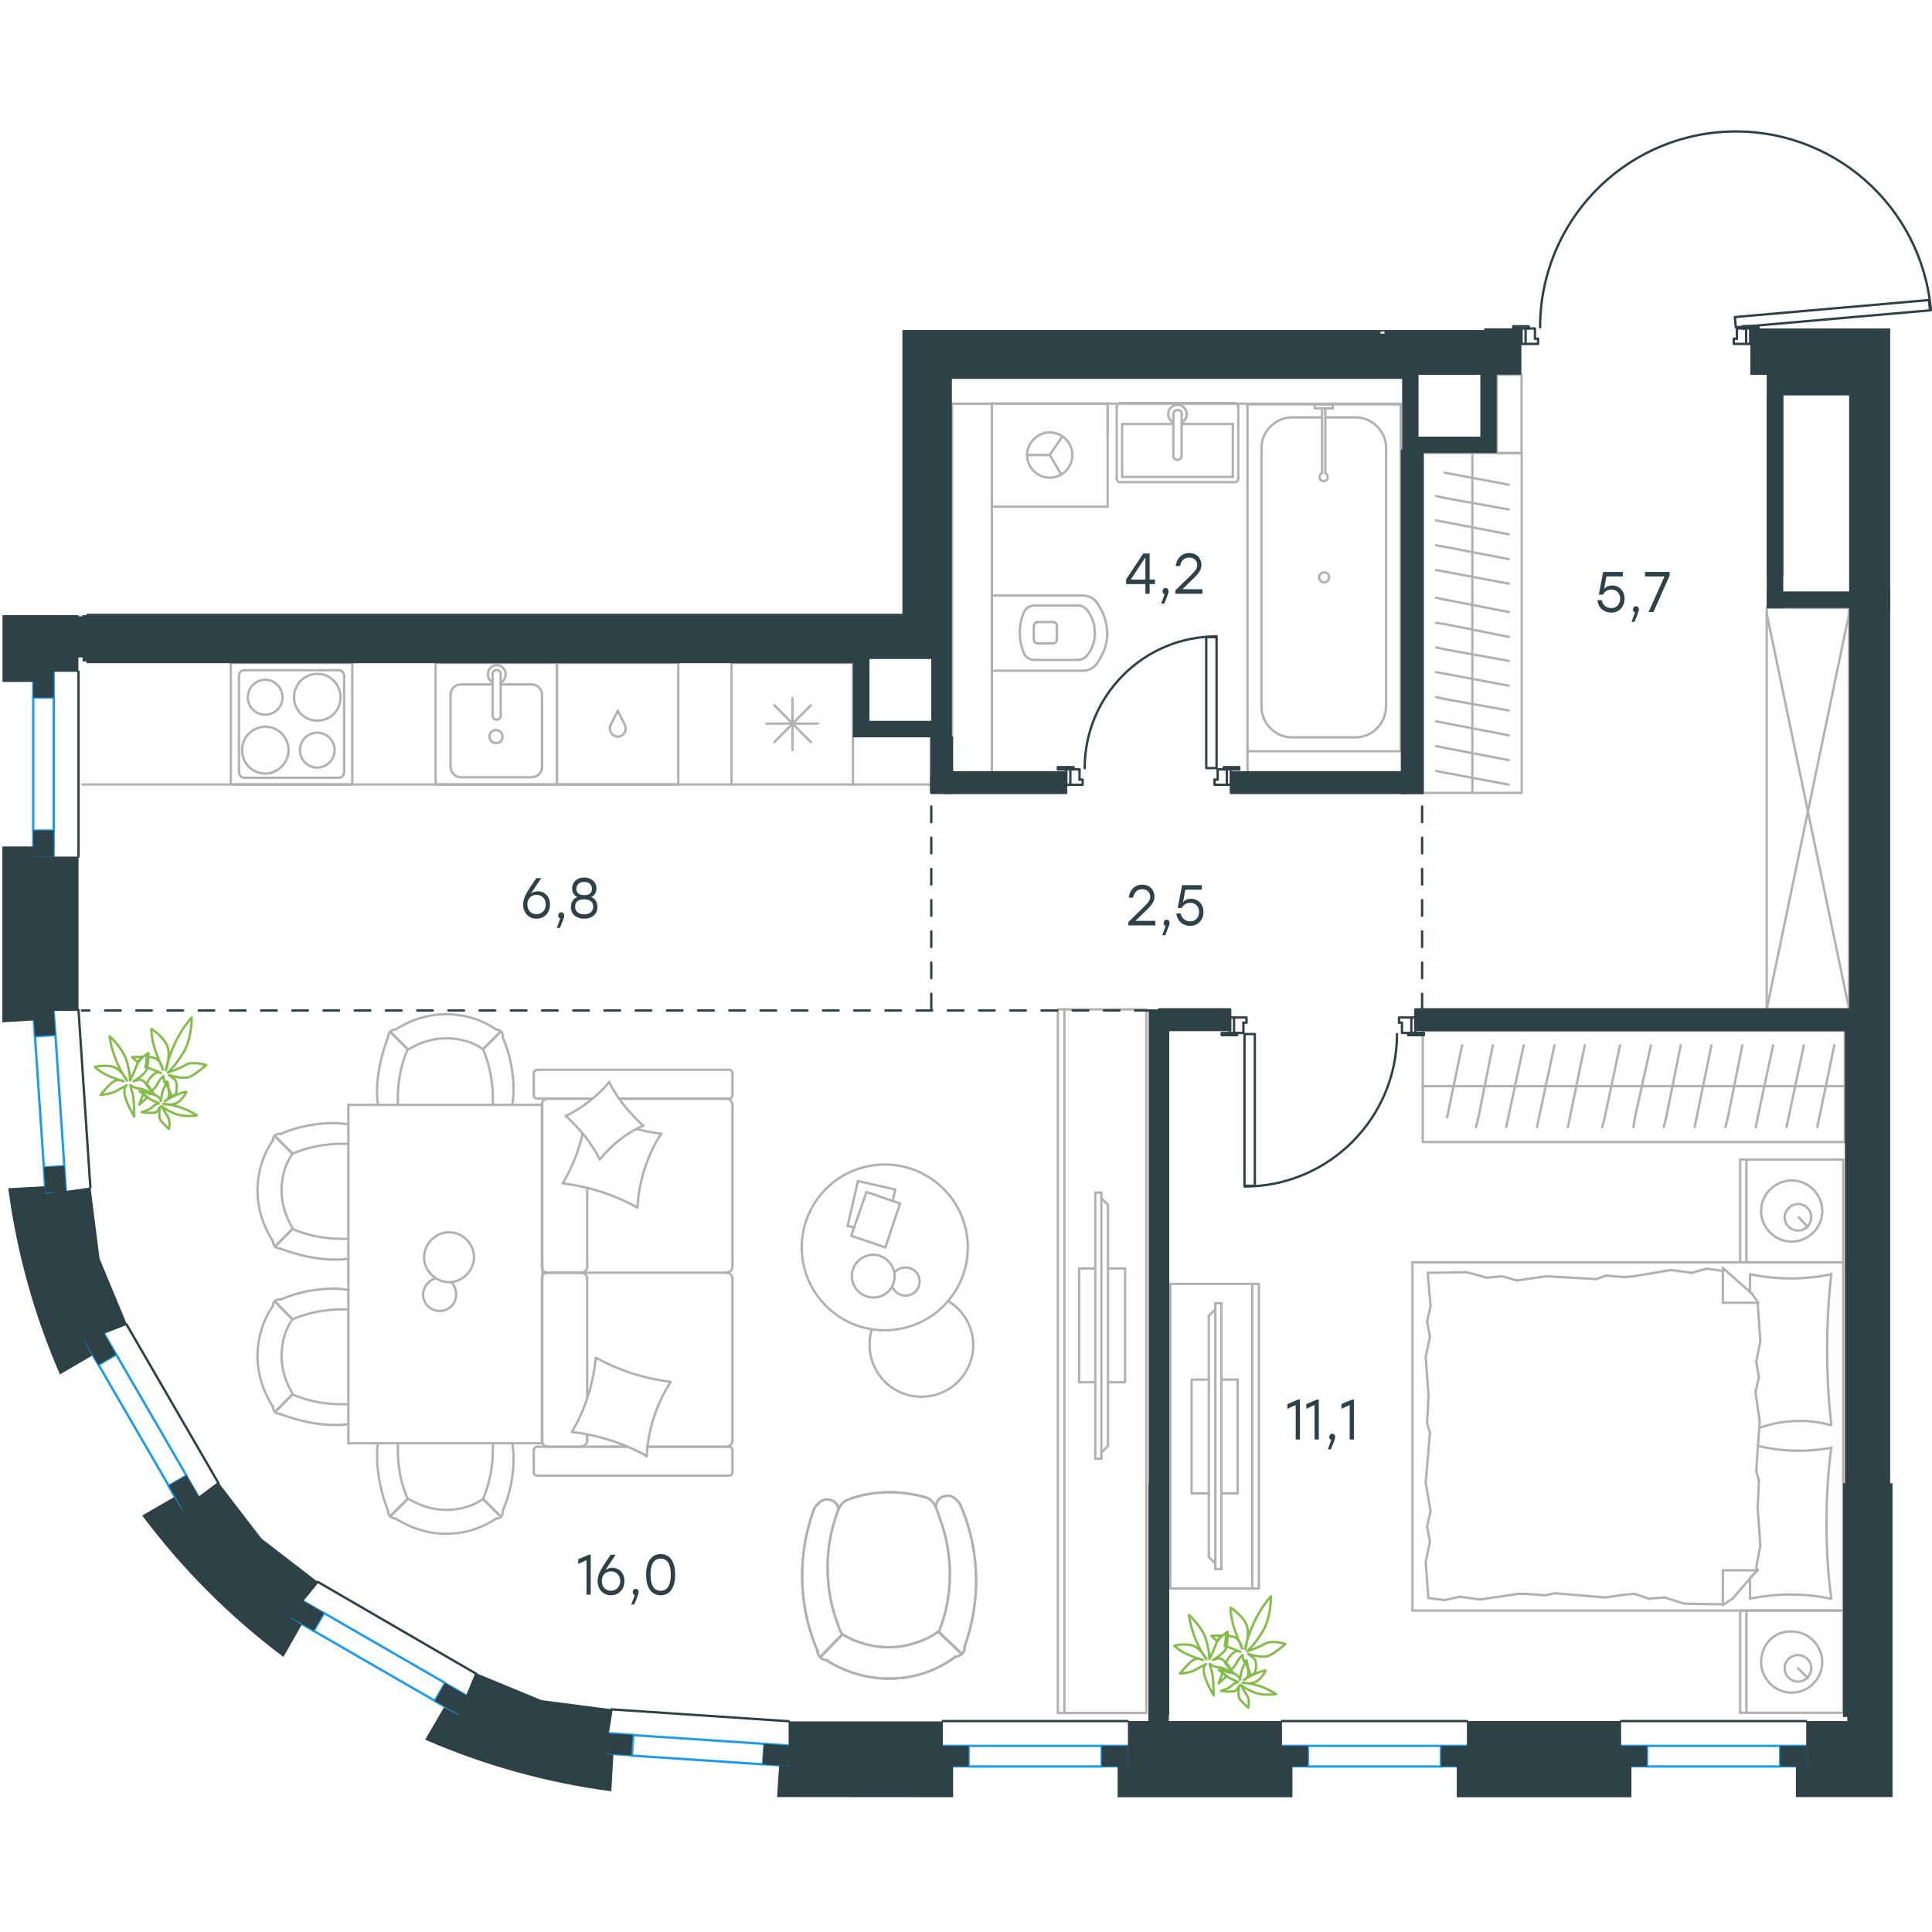 <?xml version="1.0" encoding="utf-8"?>
<!-- Generator: Adobe Illustrator 26.5.0, SVG Export Plug-In . SVG Version: 6.00 Build 0)  -->
<svg version="1.1" id="Слой_1" xmlns="http://www.w3.org/2000/svg" xmlns:xlink="http://www.w3.org/1999/xlink" x="0px" y="0px"
	 viewBox="0 0 1237.9 1070.8" style="enable-background:new 0 0 1237.9 1070.8;" xml:space="preserve" width="200" height="200">
<style type="text/css">
	.st0{fill:none;stroke:#B2B1B0;stroke-width:1.5;stroke-linecap:round;stroke-linejoin:round;stroke-miterlimit:22.926;}
	.st1{fill:none;stroke:#2D4146;stroke-width:1.5;stroke-linecap:round;stroke-linejoin:round;stroke-miterlimit:10;}
	.st2{fill:none;stroke:#2D4146;stroke-width:1.5;stroke-linecap:round;stroke-linejoin:round;stroke-miterlimit:22.926;}
	.st3{fill:#2D4146;}
	
		.st4{fill:none;stroke:#2D4146;stroke-width:1.5;stroke-linecap:round;stroke-linejoin:round;stroke-miterlimit:22.926;stroke-dasharray:10;}
	.st5{fill:none;stroke:#84BC4A;stroke-width:1.5;stroke-linecap:round;stroke-linejoin:round;stroke-miterlimit:22.926;}
	.st6{fill:none;stroke:#1D9CEB;stroke-width:1.5;stroke-linecap:round;stroke-linejoin:round;stroke-miterlimit:22.926;}
</style>
<g>
	<line class="st0" x1="635.5" y1="297.5" x2="635.5" y2="346.2"/>
	<g>
		<line class="st0" x1="693.6" y1="298" x2="635.5" y2="298"/>
		<line class="st0" x1="663" y1="339.3" x2="690.4" y2="339.3"/>
		<line class="st0" x1="690.4" y1="304.4" x2="663" y2="304.4"/>
		<line class="st0" x1="664.6" y1="328.7" x2="674.6" y2="328.7"/>
		<line class="st0" x1="674.6" y1="315" x2="664.6" y2="315"/>
		<line class="st0" x1="662.4" y1="317.6" x2="662.4" y2="326.1"/>
		<line class="st0" x1="635.5" y1="346.2" x2="693.6" y2="346.2"/>
		<line class="st0" x1="677.2" y1="326.1" x2="677.2" y2="317.6"/>
		<path class="st0" d="M702.6,341.9c4.2-5.8,6.9-12.7,6.9-19.6c0,0,0,0,0-0.5"/>
		<path class="st0" d="M662.4,326.1c0,1.6,1.1,2.6,2.6,2.6"/>
		<path class="st0" d="M656.6,336.1c1.6,2.1,3.7,3.2,6.3,3.2"/>
		<path class="st0" d="M674.6,328.7c1.6,0,2.6-1.1,2.6-2.6"/>
		<path class="st0" d="M696.8,336.1c3.2-4.2,4.8-9,4.8-14.3"/>
		<path class="st0" d="M677.2,317.6c0-1.6-1.1-2.6-2.6-2.6"/>
		<path class="st0" d="M665.1,315c-1.6,0-2.6,1.1-2.6,2.6"/>
		<path class="st0" d="M663,304.4c-2.6,0-4.8,1.1-6.3,3.2"/>
		<path class="st0" d="M656.6,307.6c-2.1,4.2-3.2,9.5-3.2,14.3s1.1,9.5,3.2,14.3"/>
		<path class="st0" d="M696.8,307.6c-1.6-2.1-3.7-3.2-6.3-3.2"/>
		<path class="st0" d="M709.4,322.3L709.4,322.3c0-7.4-2.6-14.3-6.9-20.1"/>
		<path class="st0" d="M693.6,346.2c3.7,0,6.9-1.6,9-4.2"/>
		<path class="st0" d="M702.6,302.2c-2.1-2.6-5.3-4.2-9-4.2"/>
		<path class="st0" d="M701.5,321.9L701.5,321.9c0-5.3-1.6-10-4.8-14.3"/>
		<path class="st0" d="M690.4,339.3c2.6,0,4.8-1.1,6.3-3.2"/>
	</g>
	<rect x="610" y="175.1" class="st0" width="25.5" height="236.3"/>
</g>
<g>
	<line class="st0" x1="719" y1="222" x2="719" y2="188.1"/>
	<line class="st0" x1="719" y1="188.1" x2="751.8" y2="188.1"/>
	<line class="st0" x1="757.1" y1="188.1" x2="789.9" y2="188.1"/>
	<line class="st0" x1="789.9" y1="222" x2="719" y2="222"/>
	<line class="st0" x1="789.9" y1="188.1" x2="789.9" y2="222"/>
	<line class="st0" x1="791.1" y1="174.7" x2="717.8" y2="174.7"/>
	<line class="st0" x1="793.4" y1="222.8" x2="793.4" y2="177.3"/>
	<line class="st0" x1="717.8" y1="225.4" x2="791.1" y2="225.4"/>
	<line class="st0" x1="715.5" y1="177.3" x2="715.5" y2="222.8"/>
	<path class="st0" d="M715.5,222.8c0,1.6,0.9,2.6,2.3,2.6"/>
	<path class="st0" d="M791.1,225.4c1.4,0,2.3-1.1,2.3-2.6"/>
	<path class="st0" d="M793.4,177.3c0-1.6-0.9-2.6-2.3-2.6"/>
	<path class="st0" d="M717.8,174.7c-0.9,0-2.3,1.1-2.3,2.6"/>
	<line class="st0" x1="757.1" y1="208.4" x2="757.1" y2="182.2"/>
	<line class="st0" x1="751.8" y1="182.2" x2="751.8" y2="208.4"/>
	<path class="st0" d="M757.1,208.4L757.1,208.4c0,1.5-1.2,2.7-2.7,2.7s-2.7-1.2-2.7-2.7l0,0"/>
	<path class="st0" d="M751.8,187.1c-2-1-3.3-3.1-3.3-5.3c0-3.3,2.7-6,5.9-6c3.3,0,6,2.7,6,6c0,2.2-1.3,4.3-3.3,5.3"/>
	<path class="st0" d="M751.8,182.2c0-0.1,0-0.3,0-0.4c0-1.5,1.2-2.7,2.7-2.7s2.7,1.2,2.7,2.7c0,0.1,0,0.3,0,0.4"/>
</g>
<g>
	<line class="st0" x1="850" y1="183.9" x2="868.6" y2="183.9"/>
	<line class="st0" x1="827.7" y1="183.9" x2="847.1" y2="183.9"/>
	<line class="st0" x1="888.1" y1="203.3" x2="888.1" y2="369.5"/>
	<line class="st0" x1="868.6" y1="388.9" x2="827.7" y2="388.9"/>
	<line class="st0" x1="799.3" y1="397.8" x2="799.3" y2="175.5"/>
	<line class="st0" x1="897.5" y1="397.8" x2="799.3" y2="397.8"/>
	<line class="st0" x1="808.3" y1="369.5" x2="808.3" y2="203.3"/>
	<line class="st0" x1="897.5" y1="175.5" x2="897.5" y2="397.8"/>
	<line class="st0" x1="799.3" y1="175.5" x2="897.5" y2="175.5"/>
	<path class="st0" d="M868.6,388.9c10.5,0,19.4-8.9,19.4-19.4"/>
	<path class="st0" d="M827.7,183.9c-10.5,0-19.4,8.9-19.4,19.4"/>
	<path class="st0" d="M808.3,369.5c0,10.5,8.9,19.4,19.4,19.4"/>
	<path class="st0" d="M888.1,203.3c0-10.5-8.9-19.4-19.4-19.4"/>
	<line class="st0" x1="891.8" y1="175.5" x2="894.4" y2="175.5"/>
	<line class="st0" x1="849.2" y1="178.1" x2="849.2" y2="219.5"/>
	<line class="st0" x1="847.1" y1="219.5" x2="847.1" y2="178.1"/>
	<line class="st0" x1="842.4" y1="175.5" x2="853.9" y2="175.5"/>
	<line class="st0" x1="853.9" y1="175.5" x2="853.9" y2="178.1"/>
	<line class="st0" x1="853.9" y1="178.1" x2="842.4" y2="178.1"/>
	<line class="st0" x1="842.4" y1="178.1" x2="842.4" y2="175.5"/>
	<path class="st0" d="M847.1,219.5c-1,0.5-1.6,1.6-1.6,2.6c0,1.6,1,2.6,2.6,2.6s2.6-1,2.6-2.6c0-1-0.5-2.1-1.6-2.6"/>
	<path class="st0" d="M848.4,283.2c-1.7,0-3.2,1.4-3.2,3.2c0,1.7,1.4,3.2,3.2,3.2c1.7,0,3.2-1.4,3.2-3.2
		C851.6,284.4,850.2,283.2,848.4,283.2z"/>
</g>
<g>
	<line class="st0" x1="635.6" y1="174.9" x2="635.6" y2="241.1"/>
	<g>
		<line class="st0" x1="709.7" y1="241.1" x2="635.6" y2="241.1"/>
		<line class="st0" x1="709.7" y1="194.8" x2="709.7" y2="174.9"/>
		<line class="st0" x1="709.7" y1="241.1" x2="709.7" y2="174.9"/>
		<line class="st0" x1="672.6" y1="208" x2="680.6" y2="196.2"/>
		<line class="st0" x1="672.6" y1="208" x2="658.1" y2="208"/>
		<line class="st0" x1="672.6" y1="208" x2="680" y2="220.5"/>
		<path class="st0" d="M658.1,208c0,8,6.5,14.5,14.5,14.5s14.5-6.5,14.5-14.5s-6.5-14.5-14.5-14.5C664.9,193.5,658.1,200,658.1,208z
			"/>
		<line class="st0" x1="709.7" y1="175" x2="635.5" y2="175"/>
	</g>
</g>
<line class="st0" x1="609.9" y1="175.1" x2="898.3" y2="175.1"/>
<line class="st0" x1="799.3" y1="396.8" x2="799.3" y2="411.3"/>
<g>
	<line class="st0" x1="546.5" y1="341.2" x2="546.5" y2="419.1"/>
	<line class="st0" x1="507.8" y1="363.7" x2="507.8" y2="396.9"/>
	<line class="st0" x1="496.1" y1="392" x2="519.6" y2="368.3"/>
	<line class="st0" x1="496.1" y1="368.3" x2="519.6" y2="392"/>
	<line class="st0" x1="491.1" y1="380.1" x2="524.1" y2="380.1"/>
	<line class="st0" x1="546.5" y1="419.1" x2="468.7" y2="419.1"/>
	<line class="st0" x1="468.7" y1="341.2" x2="468.7" y2="419.1"/>
	<line class="st0" x1="546.5" y1="341.2" x2="468.7" y2="341.2"/>
</g>
<g>
	<rect x="279.1" y="341.2" class="st0" width="77.8" height="77.9"/>
	<line class="st0" x1="320.8" y1="374.9" x2="320.8" y2="348.8"/>
	<line class="st0" x1="315.6" y1="355" x2="295.2" y2="355"/>
	<line class="st0" x1="295.2" y1="414.5" x2="340.9" y2="414.5"/>
	<line class="st0" x1="340.9" y1="355" x2="320.8" y2="355"/>
	<line class="st0" x1="347.3" y1="407.9" x2="347.3" y2="361.5"/>
	<line class="st0" x1="315.6" y1="348.8" x2="315.6" y2="374.9"/>
	<line class="st0" x1="288.7" y1="361.5" x2="288.7" y2="407.9"/>
	<path class="st0" d="M320.8,374.9L320.8,374.9c0,1.5-1.1,2.7-2.6,2.7s-2.6-1.2-2.6-2.7"/>
	<path class="st0" d="M288.7,361.5c0-3.5,3-6.5,6.4-6.5"/>
	<path class="st0" d="M315.6,353.8c-1.9-1.2-3-3.1-3-5.4c0-3.1,2.6-5.8,5.7-5.8c3,0,5.7,2.7,5.7,5.8c0,2.3-1.1,4.2-3,5.4"/>
	<path class="st0" d="M347.3,407.9c0,3.5-3,6.5-6.4,6.5"/>
	<path class="st0" d="M340.9,355c3.4,0,6.4,3.1,6.4,6.5"/>
	<path class="st0" d="M295.2,414.5c-3.4,0-6.4-3.1-6.4-6.5"/>
	<path class="st0" d="M315.6,348.8v-0.4c0-1.5,1.1-2.7,2.6-2.7s2.6,1.2,2.6,2.7v0.4"/>
	<path class="st0" d="M322,388.4c0-2.3-1.9-4.2-4.2-4.2c-2.3,0-4.2,1.9-4.2,4.2c0,2.3,1.9,4.2,4.2,4.2
		C320.5,392.6,322,390.7,322,388.4z"/>
</g>
<g>
	<path class="st0" d="M181,363.2c0-6.2-5-11.2-11.1-11.2s-11.1,5-11.1,11.2s5,11.2,11.1,11.2C176.1,374.3,181,369.7,181,363.2z"/>
	<path class="st0" d="M184.9,397.1c0-8.1-6.5-15-14.9-15c-8,0-14.9,6.5-14.9,15c0,8.1,6.5,15,14.9,15
		C178,412.1,184.9,405.1,184.9,397.1z"/>
	<path class="st0" d="M214.4,397.1c0-6.2-5-11.2-11.1-11.2s-11.1,5-11.1,11.2s5,11.2,11.1,11.2C209.4,408.2,214.4,403.2,214.4,397.1
		z"/>
	<path class="st0" d="M218.2,363.2c0-8.1-6.5-15-14.9-15c-8,0-14.9,6.5-14.9,15c0,8.1,6.5,15,14.9,15S218.2,371.6,218.2,363.2z"/>
	<line class="st0" x1="153.1" y1="410.9" x2="153.1" y2="349.7"/>
	<line class="st0" x1="217.1" y1="414.8" x2="156.5" y2="414.8"/>
	<line class="st0" x1="220.5" y1="349.7" x2="220.5" y2="410.9"/>
	<line class="st0" x1="156.5" y1="345.9" x2="217.1" y2="345.9"/>
	<path class="st0" d="M220.5,410.9L220.5,410.9c0,2.3-1.5,3.9-3.4,3.9"/>
	<path class="st0" d="M153.1,349.7L153.1,349.7c0-2.3,1.5-3.9,3.4-3.9"/>
	<path class="st0" d="M156.5,414.8L156.5,414.8c-1.9,0-3.4-1.9-3.4-3.9"/>
	<path class="st0" d="M217.1,345.8L217.1,345.8c1.9,0,3.4,1.9,3.4,3.9"/>
	<rect x="147.9" y="341.2" class="st0" width="77.8" height="77.9"/>
</g>
<g>
	<rect x="356.8" y="341.2" class="st0" width="77.8" height="77.9"/>
	<line class="st0" x1="395.8" y1="371.9" x2="391.2" y2="381.1"/>
	<line class="st0" x1="400.5" y1="381.1" x2="395.8" y2="371.9"/>
	<path class="st0" d="M400.5,381.1c0.4,0.8,0.4,1.5,0.4,2.3c0,2.7-2.3,5-5,5"/>
	<path class="st0" d="M391.2,381.1c-0.4,0.8-0.4,1.5-0.4,2.3c0,2.7,2.3,5,5,5"/>
</g>
<line class="st0" x1="546.5" y1="419.1" x2="596.7" y2="419.1"/>
<line class="st0" x1="468.7" y1="419.1" x2="52.8" y2="419.1"/>
<g>
	<line class="st0" x1="376.2" y1="812" x2="376.2" y2="735.5"/>
	<line class="st0" x1="469.3" y1="604.1" x2="469.3" y2="618.1"/>
	<line class="st0" x1="469.3" y1="624.3" x2="469.3" y2="728.3"/>
	<line class="st0" x1="401.9" y1="843.4" x2="380.1" y2="843.4"/>
	<line class="st0" x1="465.4" y1="843.4" x2="414.6" y2="843.4"/>
	<line class="st0" x1="465.4" y1="620.4" x2="396.7" y2="620.4"/>
	<line class="st0" x1="372.6" y1="731.9" x2="350.8" y2="731.9"/>
	<line class="st0" x1="376.2" y1="728.3" x2="376.2" y2="677.7"/>
	<line class="st0" x1="342" y1="859.7" x2="342" y2="845.7"/>
	<line class="st0" x1="350.8" y1="731.9" x2="372.6" y2="731.9"/>
	<line class="st0" x1="347.2" y1="624.3" x2="347.2" y2="728.3"/>
	<line class="st0" x1="396.7" y1="620.4" x2="467" y2="620.4"/>
	<line class="st0" x1="469.3" y1="735.5" x2="469.3" y2="839.5"/>
	<line class="st0" x1="469.3" y1="845.7" x2="469.3" y2="859.7"/>
	<line class="st0" x1="376.2" y1="839.5" x2="376.2" y2="835.6"/>
	<line class="st0" x1="344.6" y1="843.4" x2="401.9" y2="843.4"/>
	<line class="st0" x1="376.2" y1="839.5" x2="376.2" y2="835.6"/>
	<line class="st0" x1="350.8" y1="843.4" x2="372.6" y2="843.4"/>
	<line class="st0" x1="350.8" y1="731.9" x2="372.6" y2="731.9"/>
	<line class="st0" x1="347.2" y1="735.5" x2="347.2" y2="839.5"/>
	<line class="st0" x1="414.6" y1="843.4" x2="467" y2="843.4"/>
	<line class="st0" x1="344.6" y1="601.9" x2="467" y2="601.9"/>
	<line class="st0" x1="342" y1="618.1" x2="342" y2="604.1"/>
	<line class="st0" x1="379.6" y1="620.4" x2="344.6" y2="620.4"/>
	<line class="st0" x1="372.6" y1="731.9" x2="465.4" y2="731.9"/>
	<line class="st0" x1="372.6" y1="620.4" x2="350.8" y2="620.4"/>
	<path class="st0" d="M344.6,843.4c-1.9,0-2.6,1.3-2.6,2.3"/>
	<path class="st0" d="M467,620.4c1.6,0,2.3-1.3,2.3-2.3"/>
	<path class="st0" d="M342,618.1c0,1.6,1.3,2.3,2.3,2.3"/>
	<path class="st0" d="M376.2,735.5c0-1.8-1.6-3.6-3.9-3.6"/>
	<path class="st0" d="M350.8,620.4c-1.8,0-3.6,1.6-3.6,3.9"/>
	<path class="st0" d="M347.2,839.5c0,2,1.6,3.9,3.9,3.9"/>
	<path class="st0" d="M469.3,735.5c0-1.8-1.6-3.6-3.9-3.6"/>
	<path class="st0" d="M351.1,731.9c-2,0-3.9,1.5-3.9,3.6"/>
	<path class="st0" d="M465.4,731.9c2,0,3.9-1.6,3.9-3.9"/>
	<path class="st0" d="M342,859.7c0,1.6,1.3,2.3,2.3,2.3H467c1.6,0,2.3-1.3,2.3-2.3"/>
	<path class="st0" d="M347.2,728.3c0,1.8,1.6,3.6,3.9,3.6"/>
	<path class="st0" d="M469.3,604.1c0-1.6-1.3-2.3-2.3-2.3"/>
	<path class="st0" d="M465.4,843.4c2,0,3.9-1.6,3.9-3.9"/>
	<path class="st0" d="M469.3,845.7c0-1.6-1.3-2.3-2.3-2.3"/>
	<path class="st0" d="M469.3,624.3c0-2-1.6-3.9-3.9-3.9"/>
	<path class="st0" d="M371.9,843.4c2.2,0,4.3-1.6,4.3-3.9"/>
	<path class="st0" d="M372.3,731.9c2,0,3.9-1.5,3.9-3.6"/>
	<path class="st0" d="M344.6,601.9c-1.9,0-2.6,1.3-2.6,2.3"/>
	<path class="st0" d="M382.1,786.5c14.6,8.1,30.9,13.3,47.5,15.3"/>
	<path class="st0" d="M390.2,609.7c5.5,10.7,13,19.8,21.8,28"/>
	<path class="st0" d="M412.3,637.6c-10.7,4.6-20.5,12.4-28,21.8"/>
	<path class="st0" d="M429.6,802.1c-9.1,14-14.3,30.6-15.3,47.5"/>
	<path class="st0" d="M408.1,690c-14.6-8.1-30.9-13.3-47.5-15.3"/>
	<path class="st0" d="M360.6,674.7c5.9-10.1,10.1-20.5,12.7-31.9"/>
	<path class="st0" d="M423.7,642.8c-9.1,14-14.3,30.6-15.3,47.5"/>
	<path class="st0" d="M414.3,849.3c-14.6-8.1-30.9-13.3-47.5-15.3"/>
	<path class="st0" d="M366.4,834c8.5-14.3,13.7-30.6,15.3-47.5"/>
	<path class="st0" d="M384.3,659.4c-5.2-10.7-13-19.8-21.8-28"/>
	<path class="st0" d="M408.1,639.9c4.9,1.3,10.4,2.3,15.3,2.9"/>
	<path class="st0" d="M362.5,631.5c10.7-5.2,20.2-12.7,28-21.8"/>
</g>
<g>
	<line class="st0" x1="549.7" y1="673.2" x2="573.6" y2="678.6"/>
	<line class="st0" x1="573.6" y1="678.6" x2="572" y2="686"/>
	<line class="st0" x1="547.4" y1="702.8" x2="543.1" y2="702.1"/>
	<line class="st0" x1="543.1" y1="702.1" x2="549.7" y2="673.2"/>
	<line class="st0" x1="555.2" y1="680.2" x2="576.7" y2="687.6"/>
	<line class="st0" x1="576.7" y1="687.6" x2="567.3" y2="715.7"/>
	<line class="st0" x1="567.3" y1="715.7" x2="545.4" y2="708.3"/>
	<line class="st0" x1="545.4" y1="708.3" x2="555.2" y2="680.2"/>
	<ellipse class="st0" cx="566.9" cy="715.7" rx="53.2" ry="53.1"/>
	<path class="st0" d="M573.2,734.1c0-7.4-6.3-13.7-13.7-13.7s-13.7,6.2-13.7,13.7s6.3,13.7,13.7,13.7
		C567.3,747.8,573.2,741.9,573.2,734.1z"/>
	<path class="st0" d="M573.2,731.7c1.6-2,4.3-3.1,7-3.1c5.1,0,9,3.9,9,9s-3.9,9-9,9c-3.9,0-7-2.3-8.6-5.9"/>
	<path class="st0" d="M607.6,750.1c9.8,5.9,16,16.8,16,28.1c0,18.4-14.9,33.2-33.2,33.2c-18.4,0-33.2-14.8-33.2-33.2
		c0-3.3,0.3-6.5,1.3-9.8"/>
</g>
<g>
	<g>
		<line class="st0" x1="682" y1="563.2" x2="682" y2="1014"/>
		<polyline class="st0" points="677.8,1014 734.5,1014 734.5,563.2 677.8,563.2 		"/>
		<line class="st0" x1="677.8" y1="563.2" x2="677.8" y2="1014"/>
	</g>
	<g>
		<polyline class="st0" points="709.9,802.1 720.9,802.1 720.9,729.2 709.9,729.2 		"/>
		<line class="st0" x1="701.8" y1="729.2" x2="691.4" y2="729.2"/>
		<line class="st0" x1="691.4" y1="729.2" x2="691.4" y2="802.1"/>
		<line class="st0" x1="691.4" y1="802.1" x2="701.8" y2="802.1"/>
		<line class="st0" x1="701.8" y1="680.6" x2="705.7" y2="680.6"/>
		<line class="st0" x1="709.9" y1="842.9" x2="705.7" y2="847.1"/>
		<line class="st0" x1="705.7" y1="684.2" x2="709.9" y2="688.4"/>
		<line class="st0" x1="705.7" y1="851" x2="705.7" y2="680.6"/>
		<line class="st0" x1="701.8" y1="680.6" x2="701.8" y2="851"/>
		<line class="st0" x1="701.8" y1="851" x2="705.7" y2="851"/>
		<line class="st0" x1="709.9" y1="688.4" x2="709.9" y2="842.9"/>
	</g>
</g>
<g>
	<path class="st0" d="M591.9,875.5c3.7,0.9,6.2,3.2,7.5,6.3"/>
	<path class="st0" d="M543.4,877.3c15.5-5.8,32.4-6.1,48.5-1.8"/>
	<path class="st0" d="M615.5,881.1c0.4,1.2,1.1,2.3,1.5,3.5c11,27.9,11.2,59,0.9,87.3"/>
	<path class="st0" d="M599.4,881.8c0.8,1.9,1.7,3.8,2.2,6c9.4,24.1,9.4,50.7-0.1,74.4"/>
	<path class="st0" d="M537.2,883.6c1.3-3,3.1-5.1,6.1-6.3"/>
	<path class="st0" d="M523.9,974.3c-0.4-1.2-1.1-2.3-1.5-3.5c-11-27.9-11.2-59-0.9-87.3"/>
	<path class="st0" d="M539.6,963.8c-0.8-1.9-2-3.6-2.5-5.8c-9.1-23.8-9.2-50.4,0.1-74.4"/>
	<path class="st0" d="M601.2,961.9c-3.7,2.6-7.3,4.6-11.7,6.2c-16.5,6.5-35.1,4.5-50.1-4.7"/>
	<path class="st0" d="M612,978c-4.8,3.9-10.4,6.7-15.8,9c-21.6,8.6-46.6,6-66.6-6.7"/>
	<line class="st0" x1="539.6" y1="963.8" x2="525.6" y2="978.2"/>
	<line class="st0" x1="601.2" y1="961.9" x2="616.2" y2="976.1"/>
	<line class="st0" x1="601.2" y1="961.9" x2="616.2" y2="976.1"/>
	<line class="st0" x1="539.6" y1="963.8" x2="525.6" y2="978.2"/>
	<path class="st0" d="M530,980.1c-2.4,0.2-5.1-1.5-5.8-4c-0.5-0.7-0.4-1.2-0.5-2.2"/>
	<path class="st0" d="M618.1,971.7c0.2,2.4-1.5,5.1-4,5.8c-0.7,0.5-1.2,0.4-2.2,0.5"/>
	<path class="st0" d="M521.6,883.5c0.8-2.3,4.7-6.4,7.9-6.3c3.2,0.1,7,1.1,7.8,6.4"/>
	<path class="st0" d="M615.5,881.1c-0.8-2.3-4.7-6.4-7.9-6.3c-3.2,0.1-7,1.1-7.8,6.4"/>
</g>
<g>
	<path class="st0" d="M591.9,875.5c3.7,0.9,6.2,3.2,7.5,6.3"/>
	<path class="st0" d="M543.4,877.3c15.5-5.8,32.4-6.1,48.5-1.8"/>
	<path class="st0" d="M615.5,881.1c0.4,1.2,1.1,2.3,1.5,3.5c11,27.9,11.2,59,0.9,87.3"/>
	<path class="st0" d="M599.4,881.8c0.8,1.9,1.7,3.8,2.2,6c9.4,24.1,9.4,50.7-0.1,74.4"/>
	<path class="st0" d="M537.2,883.6c1.3-3,3.1-5.1,6.1-6.3"/>
	<path class="st0" d="M523.9,974.3c-0.4-1.2-1.1-2.3-1.5-3.5c-11-27.9-11.2-59-0.9-87.3"/>
	<path class="st0" d="M539.6,963.8c-0.8-1.9-2-3.6-2.5-5.8c-9.1-23.8-9.2-50.4,0.1-74.4"/>
	<path class="st0" d="M601.2,961.9c-3.7,2.6-7.3,4.6-11.7,6.2c-16.5,6.5-35.1,4.5-50.1-4.7"/>
	<path class="st0" d="M612,978c-4.8,3.9-10.4,6.7-15.8,9c-21.6,8.6-46.6,6-66.6-6.7"/>
	<line class="st0" x1="539.6" y1="963.8" x2="525.6" y2="978.2"/>
	<line class="st0" x1="601.2" y1="961.9" x2="616.2" y2="976.1"/>
	<line class="st0" x1="601.2" y1="961.9" x2="616.2" y2="976.1"/>
	<line class="st0" x1="539.6" y1="963.8" x2="525.6" y2="978.2"/>
	<path class="st0" d="M530,980.1c-2.4,0.2-5.1-1.5-5.8-4c-0.5-0.7-0.4-1.2-0.5-2.2"/>
	<path class="st0" d="M618.1,971.7c0.2,2.4-1.5,5.1-4,5.8c-0.7,0.5-1.2,0.4-2.2,0.5"/>
	<path class="st0" d="M521.6,883.5c0.8-2.3,4.7-6.4,7.9-6.3c3.2,0.1,7,1.1,7.8,6.4"/>
	<path class="st0" d="M615.5,881.1c-0.8-2.3-4.7-6.4-7.9-6.3c-3.2,0.1-7,1.1-7.8,6.4"/>
</g>
<g>
	<line class="st0" x1="223.2" y1="841.2" x2="223.2" y2="624.4"/>
	<line class="st0" x1="347.5" y1="624.4" x2="347.5" y2="841.2"/>
	<g>
		<path class="st0" d="M328.4,624.4c0-2.8,0.7-5.6,0.7-8.4c0-11.9-2.1-23.8-7-35"/>
		<path class="st0" d="M248.6,581c-4.2,11.2-7,23.1-7,35c0,2.8,0,5.6,0.7,8.4"/>
		<path class="st0" d="M261.2,588.7c-4.2,9.8-6.3,20.3-6.3,31.5c0,1.4,0,2.8,0,4.2"/>
		<line class="st0" x1="261.2" y1="588.7" x2="250" y2="577.5"/>
		<line class="st0" x1="261.2" y1="588.7" x2="250" y2="577.5"/>
		<path class="st0" d="M253.5,576.1c-2.8,0-4.9,2.1-4.9,4.9"/>
		<path class="st0" d="M328.4,841.2c0,2.8,0.7,5.6,0.7,8.4c0,11.9-2.1,23.8-7,35"/>
		<path class="st0" d="M248.6,884.5c-4.2-11.2-7-23.1-7-35c0-2.8,0-5.6,0.7-8.4"/>
		<path class="st0" d="M261.2,876.9c-4.2-9.8-6.3-20.3-6.3-31.5c0-1.4,0-2.8,0-4.2"/>
		<line class="st0" x1="261.2" y1="876.9" x2="250" y2="888"/>
		<line class="st0" x1="261.2" y1="876.9" x2="250" y2="888"/>
		<path class="st0" d="M253.5,889.4c-2.8,0-4.9-2.1-4.9-4.9"/>
		<g>
			<line class="st0" x1="223.2" y1="624.4" x2="347.5" y2="624.4"/>
			<line class="st0" x1="347.5" y1="841.2" x2="223.2" y2="841.2"/>
			<path class="st0" d="M287.7,706c-8.6,0-16,7.4-16,16s7.4,16,16,16s16-7.4,16-16C303.7,713.1,296.3,706,287.7,706z"/>
			<path class="st0" d="M289.2,738.1c2,2,3.1,4.7,3.1,7.8c0,5.9-4.7,10.5-10.6,10.5s-10.6-4.7-10.6-10.5c0-4.7,3.1-8.6,7.4-10.2"/>
			<path class="st0" d="M309.5,588.7c-7-4.9-15.4-7-23.8-7s-16.8,2.8-23.8,7"/>
			<path class="st0" d="M315.8,624.4c0-1.4,0-2.8,0-4.2c0-10.5-2.1-21.7-6.3-31.5"/>
			<path class="st0" d="M317.9,576.1c-9.1-6.3-20.3-9.8-32.2-9.8c-11.2,0-22.4,3.5-32.2,9.8"/>
			<line class="st0" x1="309.5" y1="588.7" x2="320.7" y2="577.5"/>
			<line class="st0" x1="309.5" y1="588.7" x2="320.7" y2="577.5"/>
			<path class="st0" d="M322.1,581c0.5-2.8-1.4-4.9-4.2-4.9"/>
			<path class="st0" d="M309.5,876.9c-7,4.9-15.4,7-23.8,7s-16.8-2.8-23.8-7"/>
			<path class="st0" d="M315.8,841.2c0,1.4,0,2.8,0,4.2c0,10.5-2.1,21.7-6.3,31.5"/>
			<path class="st0" d="M317.9,889.4c-9.1,6.3-20.3,9.8-32.2,9.8c-11.2,0-22.4-3.5-32.2-9.8"/>
			<line class="st0" x1="309.5" y1="876.9" x2="320.7" y2="888"/>
			<line class="st0" x1="309.5" y1="876.9" x2="320.7" y2="888"/>
			<path class="st0" d="M322.1,884.6c0.5,2.8-1.4,4.9-4.2,4.9"/>
		</g>
	</g>
	<g>
		<path class="st0" d="M187.4,761.7c-4.9,7-7,15.4-7,23.8c0,8.4,2.8,16.8,7,23.8"/>
		<path class="st0" d="M223.2,742.8c-2.8,0-5.6-0.7-8.4-0.7c-11.9,0-23.8,2.1-35,7"/>
		<path class="st0" d="M179.7,822.5c11.2,4.2,23.1,7,35,7c2.8,0,5.6,0,8.4-0.7"/>
		<path class="st0" d="M223.2,755.4c-1.4,0-2.8,0-4.2,0c-10.5,0-21.7,2.1-31.5,6.3"/>
		<path class="st0" d="M187.4,809.9c9.8,4.2,20.3,6.3,31.5,6.3c1.4,0,2.8,0,4.2,0"/>
		<path class="st0" d="M174.8,753.3c-6.3,9.1-9.8,20.3-9.8,32.2c0,11.2,3.5,22.4,9.8,32.2"/>
		<line class="st0" x1="187.4" y1="761.7" x2="176.2" y2="750.5"/>
		<line class="st0" x1="187.4" y1="809.9" x2="176.2" y2="821.1"/>
		<line class="st0" x1="187.4" y1="761.7" x2="176.2" y2="750.5"/>
		<line class="st0" x1="187.4" y1="809.9" x2="176.2" y2="821.1"/>
		<path class="st0" d="M174.8,817.6c0,2.8,2.1,4.9,4.9,4.9"/>
		<path class="st0" d="M179.7,749.1c-2.8-0.5-4.9,1.4-4.9,4.2"/>
		<path class="st0" d="M187.4,655.6c-4.9,7-7,15.4-7,23.8c0,8.4,2.8,16.8,7,23.8"/>
		<path class="st0" d="M223.2,636.7c-2.8,0-5.6-0.7-8.4-0.7c-11.9,0-23.8,2.1-35,7"/>
		<path class="st0" d="M179.7,716.5c11.2,4.2,23.1,7,35,7c2.8,0,5.6,0,8.4-0.7"/>
		<path class="st0" d="M223.2,649.3c-1.4,0-2.8,0-4.2,0c-10.5,0-21.7,2.1-31.5,6.3"/>
		<path class="st0" d="M187.4,703.9c9.8,4.2,20.3,6.3,31.5,6.3c1.4,0,2.8,0,4.2,0"/>
		<path class="st0" d="M174.8,647.2c-6.3,9.1-9.8,20.3-9.8,32.2c0,11.2,3.5,22.4,9.8,32.2"/>
		<line class="st0" x1="187.4" y1="655.6" x2="176.2" y2="644.4"/>
		<line class="st0" x1="187.4" y1="703.9" x2="176.2" y2="715.1"/>
		<line class="st0" x1="187.4" y1="655.6" x2="176.2" y2="644.4"/>
		<line class="st0" x1="187.4" y1="703.9" x2="176.2" y2="715.1"/>
		<path class="st0" d="M174.8,711.6c0,2.8,2.1,4.9,4.9,4.9"/>
		<path class="st0" d="M179.7,643c-2.8-0.5-4.9,1.4-4.9,4.2"/>
	</g>
</g>
<g>
	<line class="st0" x1="1181" y1="948.4" x2="1181" y2="1013.9"/>
	<line class="st0" x1="1115" y1="1013.9" x2="1115" y2="948.4"/>
	<line class="st0" x1="1115" y1="948.4" x2="1181" y2="948.4"/>
	<line class="st0" x1="1181" y1="1013.9" x2="1115" y2="1013.9"/>
	<line class="st0" x1="1152" y1="985.4" x2="1158.3" y2="991.6"/>
	<line class="st0" x1="1119" y1="1013.9" x2="1119" y2="948.4"/>
	<path class="st0" d="M1128.4,981.4c0,10.7,8.9,19.6,19.6,19.6s19.6-8.9,19.6-19.6c0-10.7-8.9-19.6-19.6-19.6
		C1136.9,961.3,1128.4,970.2,1128.4,981.4z"/>
	<path class="st0" d="M1143.5,985.4c0,4.9,4,8.5,8.5,8.5c4.9,0,8.5-4,8.5-8.5c0-4.9-4-8.5-8.5-8.5
		C1147.6,976.9,1143.5,980.5,1143.5,985.4z"/>
	<line class="st0" x1="1181" y1="725.3" x2="1181" y2="948.4"/>
	<line class="st0" x1="1121.3" y1="744.2" x2="1121.3" y2="732.9"/>
	<line class="st0" x1="1126.2" y1="922.6" x2="1103.9" y2="922.6"/>
	<line class="st0" x1="1121.3" y1="927.5" x2="1126.2" y2="922.6"/>
	<line class="st0" x1="905" y1="725.3" x2="1181" y2="725.3"/>
	<line class="st0" x1="1103.9" y1="944.9" x2="1103.9" y2="922.6"/>
	<line class="st0" x1="1181" y1="948.4" x2="905" y2="948.4"/>
	<line class="st0" x1="1103.9" y1="728.9" x2="1122.6" y2="745.4"/>
	<line class="st0" x1="1122.6" y1="745.4" x2="1126.6" y2="751.2"/>
	<line class="st0" x1="1121.3" y1="940.8" x2="1121.3" y2="927.9"/>
	<line class="st0" x1="1126.2" y1="751.2" x2="1103.9" y2="751.2"/>
	<line class="st0" x1="1126.2" y1="922.1" x2="1110.1" y2="940.8"/>
	<line class="st0" x1="1110.1" y1="940.8" x2="1103.9" y2="944.9"/>
	<line class="st0" x1="1103.9" y1="728.9" x2="1103.9" y2="751.2"/>
	<line class="st0" x1="914.4" y1="828.2" x2="915.3" y2="810.8"/>
	<line class="st0" x1="916.6" y1="884.7" x2="913.5" y2="866.5"/>
	<line class="st0" x1="916.2" y1="904.3" x2="914.4" y2="894.5"/>
	<line class="st0" x1="914.4" y1="894.5" x2="916.6" y2="884.7"/>
	<line class="st0" x1="916.2" y1="834.4" x2="914.4" y2="828.2"/>
	<line class="st0" x1="913.5" y1="866.5" x2="916.2" y2="834.4"/>
	<line class="st0" x1="915.2" y1="940.4" x2="913.5" y2="917.2"/>
	<line class="st0" x1="913.5" y1="917.2" x2="916.2" y2="904.3"/>
	<line class="st0" x1="916.6" y1="753.4" x2="914.8" y2="732"/>
	<line class="st0" x1="916.2" y1="773" x2="914.4" y2="763.2"/>
	<line class="st0" x1="914.4" y1="763.2" x2="916.6" y2="753.4"/>
	<line class="st0" x1="915.3" y1="810.8" x2="913.5" y2="785.9"/>
	<line class="st0" x1="913.5" y1="785.9" x2="916.2" y2="773"/>
	<line class="st0" x1="905" y1="725.3" x2="905" y2="948.4"/>
	<path class="st0" d="M1173.4,829.5c-1.8-16-2.7-32.1-2.7-48.5c0-16,0.9-32.5,2.7-48.5"/>
	<path class="st0" d="M1127.2,831.4c8.9-3.1,16.8-4.5,26.2-4.5c6.7,0,13.4,0.9,19.6,2.7"/>
	<path class="st0" d="M1173.4,732.9c-8.5,1.8-17.4,2.7-25.9,2.7c-8.9,0-17.4-0.9-25.9-2.7"/>
	<path class="st0" d="M1173.4,844.2c-6.7,0.9-13.4,1.8-19.6,1.8c-9.4,0-18.3-0.9-27.2-3.1"/>
	<line class="st0" x1="1047.2" y1="937.7" x2="1041" y2="938.2"/>
	<line class="st0" x1="1066.4" y1="940" x2="1056.6" y2="940.8"/>
	<line class="st0" x1="1056.6" y1="940.8" x2="1047.2" y2="937.7"/>
	<line class="st0" x1="1103.9" y1="944.4" x2="1079.3" y2="944"/>
	<line class="st0" x1="1079.3" y1="944" x2="1066.4" y2="940"/>
	<line class="st0" x1="990.2" y1="938.6" x2="978.1" y2="937.7"/>
	<line class="st0" x1="1041" y1="938.2" x2="1028.5" y2="940"/>
	<line class="st0" x1="996.4" y1="937.3" x2="990.2" y2="938.6"/>
	<line class="st0" x1="1028.5" y1="940" x2="996.4" y2="937.3"/>
	<line class="st0" x1="978.1" y1="937.7" x2="972.8" y2="937.7"/>
	<line class="st0" x1="935.3" y1="939.5" x2="925.5" y2="941.7"/>
	<line class="st0" x1="925.5" y1="941.7" x2="915.7" y2="940.4"/>
	<line class="st0" x1="972.8" y1="937.7" x2="948.3" y2="941.3"/>
	<line class="st0" x1="948.3" y1="941.3" x2="935.3" y2="939.5"/>
	<line class="st0" x1="971.9" y1="736.9" x2="978.1" y2="736"/>
	<line class="st0" x1="952.7" y1="735.1" x2="962.5" y2="734.2"/>
	<line class="st0" x1="962.5" y1="734.2" x2="971.9" y2="736.9"/>
	<line class="st0" x1="914.8" y1="732" x2="939.8" y2="731.6"/>
	<line class="st0" x1="939.8" y1="731.6" x2="952.7" y2="735.1"/>
	<line class="st0" x1="1029" y1="733.8" x2="1041" y2="734.7"/>
	<line class="st0" x1="978.1" y1="736" x2="990.6" y2="734.2"/>
	<line class="st0" x1="1022.7" y1="736" x2="1029" y2="733.8"/>
	<line class="st0" x1="990.6" y1="734.2" x2="1022.7" y2="736"/>
	<line class="st0" x1="1041" y1="734.7" x2="1046.4" y2="734.2"/>
	<line class="st0" x1="1103.4" y1="730.7" x2="1104.3" y2="730.7"/>
	<line class="st0" x1="1083.8" y1="732" x2="1093.6" y2="729.3"/>
	<line class="st0" x1="1093.6" y1="729.3" x2="1103.4" y2="730.7"/>
	<line class="st0" x1="1046.4" y1="734.2" x2="1070.9" y2="730.2"/>
	<line class="st0" x1="1070.9" y1="730.2" x2="1083.8" y2="732"/>
	<path class="st0" d="M1173.4,940.8c-2.2-16-3.1-32.1-3.1-48.5c0-16,0.9-32.5,3.1-48.5"/>
	<path class="st0" d="M1121.3,940.8c8.5-1.8,17.4-2.7,25.9-2.7c8.9,0,17.4,0.9,25.9,2.7"/>
	<line class="st0" x1="1127" y1="865.1" x2="1126.2" y2="882.5"/>
	<line class="st0" x1="1124.8" y1="808.6" x2="1127.5" y2="826.9"/>
	<line class="st0" x1="1125.3" y1="789" x2="1127" y2="798.8"/>
	<line class="st0" x1="1127" y1="798.8" x2="1124.8" y2="808.6"/>
	<line class="st0" x1="1125.3" y1="858.9" x2="1127" y2="865.1"/>
	<line class="st0" x1="1127.5" y1="826.9" x2="1125.3" y2="858.9"/>
	<line class="st0" x1="1126.2" y1="751.2" x2="1127.9" y2="775.7"/>
	<line class="st0" x1="1127.9" y1="775.7" x2="1125.3" y2="789"/>
	<line class="st0" x1="1125.3" y1="920.4" x2="1125.7" y2="922.6"/>
	<line class="st0" x1="1126.2" y1="882.5" x2="1127.9" y2="907"/>
	<line class="st0" x1="1127.9" y1="907" x2="1125.3" y2="920.4"/>
	<line class="st0" x1="1181" y1="659.4" x2="1181" y2="725.3"/>
	<line class="st0" x1="1115" y1="725.3" x2="1115" y2="659.4"/>
	<line class="st0" x1="1115.5" y1="659.4" x2="1181" y2="659.4"/>
	<line class="st0" x1="1181" y1="725.3" x2="1115.5" y2="725.3"/>
	<line class="st0" x1="1152.5" y1="696.4" x2="1158.3" y2="702.6"/>
	<line class="st0" x1="1119" y1="725.3" x2="1119" y2="659.4"/>
	<path class="st0" d="M1128.4,692.4c0,10.7,8.9,19.6,19.6,19.6s19.6-8.9,19.6-19.6c0-10.7-8.9-19.6-19.6-19.6
		C1137.3,672.8,1128.4,681.7,1128.4,692.4z"/>
	<path class="st0" d="M1143.5,696.4c0,4.9,4,8.5,8.5,8.5c4.9,0,8.5-4,8.5-8.5c0-4.9-4-8.5-8.5-8.5
		C1147.6,687.9,1143.5,691.9,1143.5,696.4z"/>
</g>
<g>
	<g>
		<line class="st0" x1="802.4" y1="934.2" x2="802.4" y2="739.1"/>
		<polyline class="st0" points="806.6,739.1 749.8,739.1 749.8,934.2 806.6,934.2 		"/>
		<line class="st0" x1="806.6" y1="934.2" x2="806.6" y2="739.1"/>
	</g>
	<g>
		<polyline class="st0" points="774.5,800.4 763.5,800.4 763.5,873.3 774.5,873.3 		"/>
		<line class="st0" x1="782.6" y1="873.3" x2="793" y2="873.3"/>
		<line class="st0" x1="793" y1="873.3" x2="793" y2="800.4"/>
		<line class="st0" x1="793" y1="800.4" x2="782.6" y2="800.4"/>
		<line class="st0" x1="782.6" y1="921.8" x2="778.7" y2="921.8"/>
		<line class="st0" x1="774.5" y1="759.6" x2="778.7" y2="755.4"/>
		<line class="st0" x1="778.7" y1="918.3" x2="774.5" y2="914.1"/>
		<line class="st0" x1="778.7" y1="751.5" x2="778.7" y2="921.8"/>
		<line class="st0" x1="782.6" y1="921.8" x2="782.6" y2="751.5"/>
		<line class="st0" x1="782.6" y1="751.5" x2="778.7" y2="751.5"/>
		<line class="st0" x1="774.5" y1="914.1" x2="774.5" y2="759.6"/>
	</g>
</g>
<g>
	<line class="st0" x1="911.6" y1="612.4" x2="1022.1" y2="612.4"/>
	<line class="st0" x1="1004.6" y1="638.6" x2="1005.9" y2="632.4"/>
	<line class="st0" x1="1005.9" y1="632.4" x2="1015.4" y2="586.2"/>
	<line class="st0" x1="984.8" y1="638.6" x2="986.1" y2="632.4"/>
	<line class="st0" x1="986.1" y1="632.4" x2="996" y2="586.2"/>
	<line class="st0" x1="965.1" y1="638.6" x2="966.4" y2="632.4"/>
	<line class="st0" x1="966.4" y1="632.4" x2="976.3" y2="586.2"/>
	<line class="st0" x1="945.7" y1="638.6" x2="947.3" y2="632.4"/>
	<line class="st0" x1="947.3" y1="632.4" x2="956.5" y2="586.2"/>
	<line class="st0" x1="927.2" y1="632.4" x2="936.8" y2="586.2"/>
	<rect x="911.6" y="576.9" class="st0" width="270.4" height="71.3"/>
	<line class="st0" x1="1022.1" y1="612.4" x2="1181.9" y2="612.4"/>
	<line class="st0" x1="1164.4" y1="638.6" x2="1165.7" y2="632.4"/>
	<line class="st0" x1="1165.7" y1="632.4" x2="1175.3" y2="586.2"/>
	<line class="st0" x1="1144.7" y1="638.6" x2="1146" y2="632.4"/>
	<line class="st0" x1="1146" y1="632.4" x2="1155.8" y2="586.2"/>
	<line class="st0" x1="1125" y1="638.6" x2="1126.2" y2="632.4"/>
	<line class="st0" x1="1126.2" y1="632.4" x2="1136.1" y2="586.2"/>
	<line class="st0" x1="1105.5" y1="638.6" x2="1107.1" y2="632.4"/>
	<line class="st0" x1="1107.1" y1="632.4" x2="1116.4" y2="586.2"/>
	<line class="st0" x1="1085.8" y1="638.6" x2="1087.1" y2="632.4"/>
	<line class="st0" x1="1087.1" y1="632.4" x2="1096.6" y2="586.2"/>
	<line class="st0" x1="1066" y1="638.6" x2="1067.6" y2="632.4"/>
	<line class="st0" x1="1067.6" y1="632.4" x2="1076.9" y2="586.2"/>
	<line class="st0" x1="1046.6" y1="638.6" x2="1047.6" y2="632.4"/>
	<line class="st0" x1="1047.6" y1="632.4" x2="1057.8" y2="586.2"/>
	<line class="st0" x1="1028.2" y1="632.4" x2="1038" y2="586.2"/>
	<line class="st0" x1="1026.6" y1="638.6" x2="1028.2" y2="632.4"/>
</g>
<g>
	<line class="st0" x1="943.4" y1="206.7" x2="943.4" y2="295.8"/>
	<line class="st0" x1="920.1" y1="281.7" x2="925.6" y2="282.7"/>
	<line class="st0" x1="925.6" y1="282.7" x2="966.7" y2="290.4"/>
	<line class="st0" x1="920.1" y1="265.8" x2="925.6" y2="266.8"/>
	<line class="st0" x1="925.6" y1="266.8" x2="966.7" y2="274.7"/>
	<line class="st0" x1="920.1" y1="249.9" x2="925.6" y2="250.9"/>
	<line class="st0" x1="925.6" y1="250.9" x2="966.7" y2="258.8"/>
	<line class="st0" x1="920.1" y1="234.2" x2="925.6" y2="235.5"/>
	<line class="st0" x1="925.6" y1="235.5" x2="966.7" y2="242.9"/>
	<line class="st0" x1="925.6" y1="219.3" x2="966.7" y2="227"/>
	<rect x="911.6" y="206.7" class="st0" width="63.4" height="217.8"/>
	<line class="st0" x1="943.4" y1="295.8" x2="943.4" y2="424.6"/>
	<line class="st0" x1="920.1" y1="410.4" x2="925.6" y2="411.5"/>
	<line class="st0" x1="925.6" y1="411.5" x2="966.7" y2="419.2"/>
	<line class="st0" x1="920.1" y1="394.5" x2="925.6" y2="395.6"/>
	<line class="st0" x1="925.6" y1="395.6" x2="966.7" y2="403.5"/>
	<line class="st0" x1="920.1" y1="378.6" x2="925.6" y2="379.7"/>
	<line class="st0" x1="925.6" y1="379.7" x2="966.7" y2="387.6"/>
	<line class="st0" x1="920.1" y1="363" x2="925.6" y2="364.3"/>
	<line class="st0" x1="925.6" y1="364.3" x2="966.7" y2="371.7"/>
	<line class="st0" x1="920.1" y1="347.1" x2="925.6" y2="348.1"/>
	<line class="st0" x1="925.6" y1="348.1" x2="966.7" y2="355.8"/>
	<line class="st0" x1="920.1" y1="331.2" x2="925.6" y2="332.5"/>
	<line class="st0" x1="925.6" y1="332.5" x2="966.7" y2="339.9"/>
	<line class="st0" x1="920.1" y1="315.5" x2="925.6" y2="316.3"/>
	<line class="st0" x1="925.6" y1="316.3" x2="966.7" y2="324.5"/>
	<line class="st0" x1="925.6" y1="300.6" x2="966.7" y2="308.6"/>
	<line class="st0" x1="920.1" y1="299.4" x2="925.6" y2="300.6"/>
</g>
<rect x="959.1" y="156.5" class="st0" width="15.8" height="50.3"/>
<g>
	<rect x="1132" y="306" class="st0" width="52.8" height="257.2"/>
	<line class="st0" x1="1132" y1="563.2" x2="1184.8" y2="309.5"/>
	<line class="st0" x1="1132" y1="309.5" x2="1184.8" y2="563.2"/>
</g>
<rect x="1118.8" y="126.9" class="st1" width="2.6" height="9.9"/>
<rect x="974.9" y="126.9" class="st1" width="2.6" height="9.9"/>
<path class="st1" d="M1237.2,115.2c-5.9-66.9-63.3-117.3-130.4-114.4s-120,58.2-120,125.3"/>
<polygon class="st1" points="1236.6,115.3 1236,108.7 1111.6,119.6 1112.2,126.2 "/>
<line class="st1" x1="1116.8" y1="126.9" x2="1118.8" y2="126.9"/>
<polyline class="st1" points="1121.5,126.9 1126.7,126.9 1126.7,125.5 1116.8,125.5 1116.8,126.9 "/>
<line class="st1" x1="969.6" y1="126.9" x2="974.9" y2="126.9"/>
<polyline class="st1" points="969.6,126.9 969.6,125.5 979.5,125.5 979.5,126.9 977.5,126.9 979.5,126.9 979.5,125.5 969.6,125.5 
	969.6,126.9 974.9,126.9 "/>
<line class="st1" x1="1116.8" y1="126.9" x2="1118.8" y2="126.9"/>
<polyline class="st1" points="1121.5,126.9 1126.7,126.9 1126.7,125.5 1116.8,125.5 1116.8,126.9 "/>
<polyline class="st1" points="985.5,133.5 983.5,133.5 983.5,126.9 977.5,126.9 "/>
<polyline class="st1" points="977.5,136.8 985.5,136.8 985.5,133.5 "/>
<polyline class="st1" points="1112.9,133.5 1110.9,133.5 1110.9,136.8 1118.8,136.8 "/>
<polyline class="st1" points="1118.8,126.9 1112.9,126.9 1112.9,133.5 "/>
<rect x="788.1" y="568.4" class="st1" width="2.6" height="9.9"/>
<rect x="904.3" y="568.4" class="st1" width="2.6" height="9.9"/>
<path class="st1" d="M797.4,676.7c53.9,0,97.7-43.7,97.7-97.7"/>
<rect x="797.4" y="579" class="st1" width="6.6" height="97.2"/>
<line class="st1" x1="912.2" y1="578.3" x2="906.9" y2="578.3"/>
<polyline class="st1" points="904.3,578.3 902.3,578.3 902.3,579.7 912.2,579.7 912.2,578.3 "/>
<line class="st1" x1="792.7" y1="578.3" x2="790.8" y2="578.3"/>
<polyline class="st1" points="792.7,578.3 792.7,579.7 782.8,579.7 782.8,578.3 788.1,578.3 782.8,578.3 782.8,579.7 792.7,579.7 
	792.7,578.3 790.8,578.3 "/>
<line class="st1" x1="912.2" y1="578.3" x2="906.9" y2="578.3"/>
<polyline class="st1" points="904.3,578.3 902.3,578.3 902.3,579.7 912.2,579.7 912.2,578.3 "/>
<polyline class="st1" points="896.4,571.7 898.3,571.7 898.3,578.3 904.3,578.3 "/>
<polyline class="st1" points="904.3,568.4 896.4,568.4 896.4,571.7 "/>
<polyline class="st1" points="796.7,571.7 798.7,571.7 798.7,568.4 790.8,568.4 "/>
<polyline class="st1" points="790.8,578.3 796.7,578.3 796.7,571.7 "/>
<rect x="683.2" y="409.4" class="st1" width="2.6" height="9.9"/>
<rect x="786.1" y="409.4" class="st1" width="2.6" height="9.9"/>
<path class="st1" d="M779.5,324.2c-46.7,0-84.5,37.8-84.5,84.5"/>
<rect x="772.9" y="324.7" class="st1" width="6.6" height="83.9"/>
<polyline class="st1" points="683.2,409.4 677.9,409.4 677.9,408.1 687.8,408.1 687.8,409.4 685.8,409.4 "/>
<polyline class="st1" points="786.1,409.4 784.1,409.4 784.1,408.1 794,408.1 794,409.4 788.8,409.4 "/>
<polyline class="st1" points="786.1,409.4 784.1,409.4 784.1,408.1 794,408.1 794,409.4 788.8,409.4 "/>
<polyline class="st1" points="683.2,409.4 677.9,409.4 677.9,408.1 687.8,408.1 687.8,409.4 685.8,409.4 "/>
<polyline class="st1" points="685.8,409.4 691.7,409.4 691.7,416 "/>
<polyline class="st1" points="691.7,416 693.7,416 693.7,419.3 685.8,419.3 "/>
<polyline class="st1" points="786.1,419.3 778.2,419.3 778.2,416 "/>
<polyline class="st1" points="778.2,416 780.2,416 780.2,409.4 786.1,409.4 "/>
<rect x="898.3" y="205.1" class="st2" width="13.2" height="219.5"/>
<rect x="788.7" y="411.3" class="st2" width="111.9" height="13.2"/>
<rect x="596.7" y="388.9" class="st2" width="13.2" height="35.6"/>
<rect x="605.4" y="411.3" class="st2" width="77.7" height="13.2"/>
<rect x="742.6" y="563.2" class="st2" width="45.6" height="13.2"/>
<rect x="906.9" y="563.2" class="st2" width="277.9" height="13.2"/>
<g>
	<path class="st3" d="M740.3,509.4H723v-2.2l6.7-6.5c5.6-5.5,7.3-7,7.3-9.7c0-2.8-2-4.8-5.2-4.8c-3.3,0-5.1,2.1-5.8,5.4h-2.8
		c0.7-5.1,4-8.3,8.7-8.3s7.8,3.3,7.8,7.6c0,3.8-2.4,6.2-7.8,11.3l-4.4,4.3h12.8V509.4z"/>
	<path class="st3" d="M746.6,515.7h-1.9l2.2-6c-0.8-0.2-1.3-1-1.3-1.9c0-1.2,0.8-2.1,1.9-2.1c0.8,0,1.9,0.5,1.9,2.2
		C749.3,508.4,749.2,509.2,746.6,515.7z"/>
	<path class="st3" d="M771.1,500.8c0,5.2-3.7,8.9-8.4,8.9c-4.4,0-8.3-2.7-9-8h2.8c0.7,3.3,3.1,5.1,6.2,5.1c3.3,0,5.6-2.6,5.6-6
		c0-3.6-2.4-5.9-5.6-5.9c-2.6,0-4.4,1.3-5.5,3.3h-2.6l2.8-14.6H770v2.9h-10.5l-1.5,8c1.3-1.4,3-2.2,5.3-2.2
		C767.5,492.4,771.1,495.6,771.1,500.8z"/>
</g>
<g>
	<path class="st3" d="M740,290.7h-3.4v6.2h-2.7v-6.2h-12.4v-2.9l11-16.7h4.1v16.7h3.4L740,290.7L740,290.7z M733.9,287.8V274h-0.3
		l-9.1,13.8H733.9z"/>
	<path class="st3" d="M746,303.2h-2l2.2-6c-0.8-0.2-1.3-1-1.3-1.9c0-1.2,0.8-2.1,1.9-2.1c0.8,0,1.9,0.5,1.9,2.2
		C748.8,295.9,748.7,296.7,746,303.2z"/>
	<path class="st3" d="M770.4,296.9h-17.3v-2.2l6.7-6.5c5.6-5.5,7.3-7,7.3-9.7c0-2.8-2-4.8-5.2-4.8c-3.3,0-5.1,2.1-5.8,5.4h-2.8
		c0.7-5.1,4-8.3,8.7-8.3s7.8,3.3,7.8,7.6c0,3.8-2.4,6.2-7.8,11.3l-4.4,4.3h12.8V296.9z"/>
</g>
<g>
	<path class="st3" d="M352.4,496c0,5.5-3.8,9.1-8.6,9.1c-4.7,0-8.6-3.4-8.6-9.2c0-4.5,2.4-8,8.4-16.8h3.2l-6.6,9.8
		c1.2-0.8,2.6-1.4,4.3-1.4C348.6,487.5,352.4,490.5,352.4,496z M349.7,496c0-3.9-2.6-6.2-5.9-6.2c-3.4,0-5.9,2.3-5.9,6.2
		s2.6,6.2,5.8,6.2C347,502.2,349.7,499.8,349.7,496z"/>
	<path class="st3" d="M358.7,511h-1.9l2.2-6c-0.8-0.2-1.3-1-1.3-1.9c0-1.2,0.8-2.1,1.9-2.1c0.8,0,1.9,0.5,1.9,2.2
		C361.5,503.8,361.4,504.6,358.7,511z"/>
	<path class="st3" d="M382.8,497.7c0,4.7-3.7,7.4-8.5,7.4s-8.5-2.8-8.5-7.4c0-3.1,1.5-5.5,4.2-6.5c-2.2-0.9-3.4-3-3.4-5.5
		c0-4.3,3.4-7,7.8-7c4.3,0,7.8,2.8,7.8,7c0,2.5-1.2,4.6-3.4,5.5C381.4,492.2,382.8,494.6,382.8,497.7z M380.1,497.5
		c0-3.2-2-4.8-5.8-4.8s-5.8,1.5-5.8,4.8c0,3,2.4,4.8,5.8,4.8S380.1,500.6,380.1,497.5z M369.3,486c0,2.3,1.4,4,5,4s5-1.7,5-4
		c0-2.8-2-4.5-5-4.5C371.4,481.5,369.3,483.2,369.3,486z"/>
</g>
<line class="st4" x1="737.3" y1="563.9" x2="52.5" y2="563.9"/>
<line class="st4" x1="596.7" y1="563.2" x2="596.7" y2="406.2"/>
<line class="st4" x1="911.2" y1="563.2" x2="911.2" y2="412.7"/>
<g>
	<path class="st5" d="M799,974.5c0,0,4.5-3.6,10-12.7c5.6-9.2,5.3-22.5,5.3-22.5s-6.2,6.7-10.9,16.9c-4.7,10.3-5.6,16.9-5.6,16.9
		s3.6-10.3,0.5-16.5c-3.3-6.1-9.8-10-9.8-10s-0.2,4.1,1.6,10.9c2,6.7,5.8,15.3,5.8,15.3s-1.1-6.2-5.3-7.5c-1.1-0.2-3-0.9-5.1-0.9
		c-0.2,2-0.2,4.8-0.9,6.7c0.2,0.2,0.9,0.2,0.9,0.2c4.5,1.4,9.2,3.6,9.2,3.6s-2.2-2.2-6.2,2.2c-1.1,1.1-2.2,3-3.3,5.1
		c1.1,1.4,2.5,3.3,3.3,4.5c2-2,3.6-3.8,4.1-5.3c2.2-3.8,3.6-4.5,3.6-4.5s-0.2,2,1.1,4.5c0.5-0.9,0.9-1.1,0.9-1.1s0.2,1.6,0.9,3.8
		c0.9,1.6,1.6,3.6,2.2,5.8c0.9-0.5,1.6-0.9,2.7-1.4l0.2-0.2c0.9-3.8,0.9-8-0.9-9.4l-3.6-2.7c0,0,9.4,3,13.4,1.1
		c3.8-1.6,10.5-7.5,10.5-7.5s-8.4-2.7-13-0.2C806.3,972.2,799,974.5,799,974.5z M783,964.4c-3.6,0-6.9,0.2-6.9,0.2s1.6,1.6,3.8,3.3
		C780.7,966.4,781.5,965.3,783,964.4z M784.4,986c-0.2,0.2-0.2,0.9-0.5,1.1c1.1,0.2,2.7,0.9,4.1,1.1l0.2-0.2
		C787.3,987.3,786,986.5,784.4,986z M783.3,988.4c-1.4,3.6-2.5,6.7-2.5,6.7s2.5-2.2,5.3-4.8C785.1,989.8,784,988.9,783.3,988.4z
		 M802.9,994.9c0,0.2,0.2,0.9,0.2,0.9h0.2c0-0.2,0.2-0.5,0.2-1.1C803.2,994.9,803.2,994.9,802.9,994.9z"/>
	<path class="st5" d="M774.9,979.5c0,0,0.2-4.5-2.2-12.7c-2.7-8.4-10.9-15.6-10.9-15.6s0.9,7.8,4.5,16.2s6.7,12.2,6.7,12.2
		s-3.6-7.3-9.2-8.9c-5.6-1.4-11.4,0.2-11.4,0.2s2.2,2.5,7.5,5.1c5.3,2.5,10.9,4.1,10.9,4.1s-2.7-1.6-5.8-0.2
		c-3.3,1.6-8.9,8.9-8.9,8.9s6.7-0.5,10-2.5s6.7-3.6,6.7-3.6s-2,0.2-1.4,5.3c0.5,5.1,6.2,14.7,6.2,14.7s0-11.6-1.1-15.1
		c-1.1-3.3-1.4-5.1-1.4-5.1s2.2,2,5.8,2.2c2.7,0.2,6.2,2.5,8.4,3.6c0.2,0.2,0.9,0.2,0.9,0.2c-1.1-2-6.2-10.3-9.4-9.4l-3.6,0.9
		c0,0,7.3-4.1,8.4-7.5c1.1-3.3,1.1-10.5,1.1-10.5s-6.2,3.6-7.5,7.8C777.6,974.2,774.9,979.5,774.9,979.5z"/>
	<path class="st5" d="M795.1,996c0,0,2.2,2.2,8.4,4.8c6.2,2.5,14.1,1.1,14.1,1.1s-4.7-3.3-11.1-5.3c-6.7-2-10.3-2-10.3-2
		s5.8,1.4,9.4-1.1c3.6-2.5,5.3-6.7,5.3-6.7s-2.5,0.2-6.4,2c-3.8,1.6-7.5,4.1-7.5,4.1s2.2-0.9,2.7-3.3s-0.9-9.2-0.9-9.2
		s-2.7,4.1-3.3,6.9c-0.5,2.7-1.1,5.6-1.1,5.6s0.9-1.1-2.2-3.3c-3-2.2-11.4-3.3-11.4-3.3s6.7,5.6,9.2,6.4c2.5,0.9,3.3,1.6,3.3,1.6
		s-2.2,0.2-4.1,2.2c-2,2-6.9,3.3-6.9,3.3s8.9,1.6,10.3-0.9l1.4-2.5c0,0-1.1,6.2,0.2,8.4c1.4,2.2,5.6,5.8,5.6,5.8s1.1-5.3-0.9-8
		C797.1,999.8,795.1,996,795.1,996z"/>
</g>
<g>
	<path class="st5" d="M107.5,603.6c0,0,4.5-3.6,10-12.7c5.6-9.2,5.3-22.5,5.3-22.5s-6.2,6.7-10.9,16.9s-5.6,16.9-5.6,16.9
		s3.6-10.3,0.5-16.5c-3.3-6.1-9.8-10-9.8-10s-0.2,4.1,1.6,10.9c2,6.7,5.8,15.3,5.8,15.3s-1.1-6.2-5.3-7.5c-1.1-0.2-3-0.9-5.1-0.9
		c-0.2,2-0.2,4.8-0.9,6.7c0.2,0.2,0.9,0.2,0.9,0.2c4.5,1.4,9.2,3.6,9.2,3.6s-2.2-2.2-6.2,2.2c-1.1,1.1-2.2,3-3.3,5.1
		c1.1,1.4,2.5,3.3,3.3,4.5c2-2,3.6-3.8,4.1-5.3c2.2-3.8,3.6-4.5,3.6-4.5s-0.2,2,1.1,4.5c0.5-0.9,0.9-1.1,0.9-1.1s0.2,1.6,0.9,3.8
		c0.9,1.6,1.6,3.6,2.2,5.8c0.9-0.5,1.6-0.9,2.7-1.4l0.2-0.2c0.9-3.8,0.9-8-0.9-9.4l-3.6-2.7c0,0,9.4,3,13.4,1.1
		c3.8-1.6,10.5-7.5,10.5-7.5s-8.4-2.7-13-0.2C114.8,601.4,107.5,603.6,107.5,603.6z M91.5,593.6c-3.6,0-6.9,0.2-6.9,0.2
		s1.6,1.6,3.8,3.3C89.1,595.6,90,594.5,91.5,593.6z M92.9,615.2c-0.2,0.2-0.2,0.9-0.5,1.1c1.1,0.2,2.7,0.9,4.1,1.1l0.2-0.2
		C95.8,616.5,94.5,615.6,92.9,615.2z M91.7,617.6c-1.4,3.6-2.5,6.7-2.5,6.7s2.5-2.2,5.3-4.8C93.6,619,92.5,618.1,91.7,617.6z
		 M111.4,624.1c0,0.2,0.2,0.9,0.2,0.9h0.2c0-0.2,0.2-0.5,0.2-1.1C111.7,624.1,111.7,624.1,111.4,624.1z"/>
	<path class="st5" d="M83.3,608.7c0,0,0.2-4.5-2.2-12.7c-2.7-8.4-10.9-15.6-10.9-15.6s0.9,7.8,4.5,16.2s6.7,12.2,6.7,12.2
		s-3.6-7.3-9.2-8.9c-5.6-1.4-11.4,0.2-11.4,0.2s2.2,2.5,7.5,5.1c5.3,2.5,10.9,4.1,10.9,4.1s-2.7-1.6-5.8-0.2
		c-3.3,1.6-8.9,8.9-8.9,8.9s6.7-0.5,10-2.5s6.7-3.6,6.7-3.6s-2,0.2-1.4,5.3c0.5,5.1,6.2,14.7,6.2,14.7s0-11.6-1.1-15.1
		c-1.1-3.3-1.4-5.1-1.4-5.1s2.2,2,5.8,2.2c2.7,0.2,6.2,2.5,8.4,3.6c0.2,0.2,0.9,0.2,0.9,0.2c-1.1-2-6.2-10.3-9.4-9.4l-3.6,0.9
		c0,0,7.3-4.1,8.4-7.5c1.1-3.3,1.1-10.5,1.1-10.5s-6.2,3.6-7.5,7.8C86.1,603.4,83.3,608.7,83.3,608.7z"/>
	<path class="st5" d="M103.6,625.2c0,0,2.2,2.2,8.4,4.8c6.2,2.5,14.1,1.1,14.1,1.1s-4.7-3.3-11.1-5.3c-6.7-2-10.3-2-10.3-2
		s5.8,1.4,9.4-1.1s5.3-6.7,5.3-6.7s-2.5,0.2-6.4,2c-3.8,1.6-7.5,4.1-7.5,4.1s2.2-0.9,2.7-3.3c0.5-2.5-0.9-9.2-0.9-9.2
		s-2.7,4.1-3.3,6.9c-0.5,2.7-1.1,5.6-1.1,5.6s0.9-1.1-2.2-3.3c-3-2.2-11.4-3.3-11.4-3.3s6.7,5.6,9.2,6.4c2.5,0.9,3.3,1.6,3.3,1.6
		s-2.2,0.2-4.1,2.2c-2,2-6.9,3.3-6.9,3.3s8.9,1.6,10.3-0.9l1.4-2.5c0,0-1.1,6.2,0.2,8.4c1.4,2.2,5.6,5.8,5.6,5.8s1.1-5.3-0.9-8
		C105.6,629,103.6,625.2,103.6,625.2z"/>
</g>
<rect x="1132" y="169.8" class="st3" width="10.6" height="136.2"/>
<rect x="1132" y="295.4" class="st3" width="79.2" height="10.6"/>
<g>
	<path class="st3" d="M1040.9,300.1c0,5.2-3.7,8.9-8.4,8.9c-4.4,0-8.3-2.7-9-8h2.8c0.7,3.3,3.1,5.1,6.2,5.1c3.3,0,5.6-2.6,5.6-6
		c0-3.6-2.4-5.9-5.6-5.9c-2.6,0-4.4,1.3-5.5,3.3h-2.6l2.8-14.6h12.6v2.9h-10.5l-1.5,8c1.3-1.4,3-2.2,5.3-2.2
		C1037.4,291.6,1040.9,294.9,1040.9,300.1z"/>
	<path class="st3" d="M1047.3,314.9h-1.9l2.2-6c-0.8-0.2-1.3-1-1.3-1.9c0-1.2,0.8-2.1,1.9-2.1c0.8,0,1.9,0.5,1.9,2.2
		C1050,307.6,1049.9,308.5,1047.3,314.9z"/>
	<path class="st3" d="M1069.8,282.9v2.3l-10.4,23.4h-3.1l10.2-22.8H1054v-2.9H1069.8z"/>
</g>
<g>
	<path class="st3" d="M832.9,813.1v25.7h-2.7v-22.1l-5.3,2.4v-3l6.8-2.9h1.2V813.1z"/>
	<path class="st3" d="M845,813.1v25.7h-2.7v-22.1l-5.3,2.4v-3l6.8-2.9h1.2V813.1z"/>
	<path class="st3" d="M852.7,845.1h-1.9l2.2-6c-0.8-0.2-1.3-1-1.3-1.9c0-1.2,0.8-2.1,1.9-2.1c0.8,0,1.9,0.5,1.9,2.2
		C855.5,837.9,855.4,838.7,852.7,845.1z"/>
	<path class="st3" d="M867.5,813.1v25.7h-2.7v-22.1l-5.3,2.4v-3l6.8-2.9h1.2V813.1z"/>
</g>
<g>
	<rect x="821.3" y="1035.1" class="st6" width="16.7" height="13.1"/>
	<rect x="923.3" y="1035.1" class="st6" width="16.7" height="13.1"/>
	<line class="st6" x1="923.3" y1="1035.1" x2="838" y2="1035.1"/>
	<line class="st6" x1="923.3" y1="1048.3" x2="838" y2="1048.3"/>
	<rect x="1038.6" y="1035.1" class="st6" width="16.7" height="13.1"/>
	<rect x="1140.6" y="1035.1" class="st6" width="16.7" height="13.1"/>
	<line class="st6" x1="1140.6" y1="1035.1" x2="1055.3" y2="1035.1"/>
	<line class="st6" x1="1140.6" y1="1048.3" x2="1055.3" y2="1048.3"/>
	<rect x="603.9" y="1035.1" class="st6" width="16.7" height="13.1"/>
	<rect x="705.9" y="1035.1" class="st6" width="16.7" height="13.1"/>
	<line class="st6" x1="705.9" y1="1035.1" x2="620.6" y2="1035.1"/>
	<line class="st6" x1="705.9" y1="1048.3" x2="620.6" y2="1048.3"/>
	<rect x="21.3" y="448.6" class="st6" width="13.1" height="16.7"/>
	<rect x="21.3" y="346.7" class="st6" width="13.1" height="16.7"/>
	<line class="st6" x1="21.3" y1="363.4" x2="21.3" y2="448.6"/>
	<line class="st6" x1="34.4" y1="363.4" x2="34.4" y2="448.6"/>
	
		<rect x="28.6" y="663.9" transform="matrix(0.998 -6.696273e-02 6.696273e-02 0.998 -44.93 3.863)" class="st6" width="13.1" height="16.5"/>
	
		<rect x="21.8" y="563.4" transform="matrix(0.998 -6.719959e-02 6.719959e-02 0.998 -38.352 3.201)" class="st6" width="13.1" height="16.5"/>
	<line class="st6" x1="35.5" y1="579.5" x2="41.2" y2="663.5"/>
	<line class="st6" x1="22.4" y1="580.3" x2="28.1" y2="664.4"/>
	
		<rect x="111.6" y="863.9" transform="matrix(0.865 -0.502 0.502 0.865 -422.235 177.353)" class="st6" width="13.1" height="17.6"/>
	
		<rect x="57.8" y="771.2" transform="matrix(0.865 -0.502 0.502 0.865 -382.846 137.709)" class="st6" width="13.1" height="17.5"/>
	<line class="st6" x1="74.4" y1="784.2" x2="119.4" y2="861.8"/>
	<line class="st6" x1="63.1" y1="790.8" x2="108.1" y2="868.4"/>
	
		<rect x="283" y="996.1" transform="matrix(0.5 -0.866 0.866 0.5 -725.548 753.316)" class="st6" width="13.1" height="17.6"/>
	<rect x="190.1" y="942.6" transform="matrix(0.5 -0.866 0.866 0.5 -725.524 645.998)" class="st6" width="13.1" height="17.5"/>
	<line class="st6" x1="207.6" y1="950" x2="285.2" y2="994.8"/>
	<line class="st6" x1="201" y1="961.4" x2="278.6" y2="1006.2"/>
	
		<rect x="490.7" y="1032.7" transform="matrix(6.712853e-02 -0.998 0.998 6.712853e-02 -574.661 1467.233)" class="st6" width="13.1" height="16.5"/>
	
		<rect x="390.3" y="1025.9" transform="matrix(6.711151e-02 -0.998 0.998 6.711151e-02 -661.632 1360.686)" class="st6" width="13.1" height="16.5"/>
	<line class="st6" x1="405.5" y1="1028.2" x2="489.5" y2="1033.8"/>
	<line class="st6" x1="404.6" y1="1041.3" x2="488.6" y2="1046.9"/>
	<line class="st2" x1="1038.7" y1="1019.2" x2="1157.2" y2="1019.2"/>
	<line class="st2" x1="821.3" y1="1019.2" x2="939.9" y2="1019.2"/>
	<line class="st2" x1="604.1" y1="1019.2" x2="722.5" y2="1019.2"/>
	<line class="st2" x1="50.3" y1="563.5" x2="57.9" y2="677.3"/>
	<line class="st2" x1="81.1" y1="765.1" x2="140" y2="866.8"/>
	<line class="st2" x1="203.6" y1="930" x2="305.3" y2="989"/>
	<line class="st2" x1="391.7" y1="1011.7" x2="505.4" y2="1019.3"/>
	<line class="st2" x1="50.3" y1="346.8" x2="50.3" y2="465.3"/>
	<rect x="21.3" y="448.6" class="st3" width="13.1" height="16.7"/>
	<polygon class="st3" points="1038.7,1021.8 1038.7,1019.2 939.9,1019.2 939.9,1021.8 939.9,1035.1 923.3,1035.1 923.3,1048.3 
		933.4,1048.3 933.4,1061.4 933.4,1068 939.9,1068 1045.3,1068 1045.3,1061.4 1045.3,1048.3 1055.3,1048.3 1055.3,1035.1 
		1038.7,1035.1 	"/>
	<polygon class="st3" points="21.3,564.2 21.3,564.2 22.4,580.3 35.5,579.5 34.5,564.2 50.3,564.2 50.3,465.3 21.3,465.3 
		21.2,458.8 1.5,458.8 1.5,571.5 21.6,570.3 	"/>
	<polygon class="st3" points="604.1,1019.4 505.3,1019.4 505.3,1034.9 489.5,1033.8 488.6,1046.9 505.1,1048 505.3,1045.3 
		505.3,1048.2 499.2,1047.8 497.9,1067.9 610.7,1068 610.7,1048.3 620.6,1048.3 620.6,1035.1 604.1,1035.1 	"/>
	<polygon class="st3" points="821.4,1021.8 821.4,1019.2 760,1019.2 749,1019.2 748.9,1019.2 748.9,866.8 735.8,866.8 735.8,1019.2 
		722.7,1019.2 722.7,1048.2 722.6,1048.2 722.6,1035.1 705.9,1035.1 705.9,1048.3 716.1,1048.3 716.1,1061.4 716.1,1068 722.7,1068 
		828.1,1068 828.1,1061.4 828.1,1048.3 838,1048.3 838,1035.1 821.4,1035.1 	"/>
	<path class="st3" d="M63.8,722.9L58,677.3l-15.7,2.2l-1.1-16l-13.1,0.9l1.1,16.5l7.1-0.5l-7.2,1l-0.4-4.9l-23.4,1.3
		c5.5,41.8,16.8,81.8,33.1,119.3l20.7-12.1l-5-9l0.2-0.1l8.7,15l11.4-6.6L66.8,771l14.6-5.7L63.8,722.9z"/>
	<path class="st3" d="M204.1,930.4l-36.5-28.1l-27.9-36.3l-12.3,9.3l-7.9-13.6l-11.4,6.6l8.7,15l-0.3,0.3l-4.8-8l-20.6,11.9
		c25.7,34.3,56.2,64.9,90.5,90.6l11.7-20.6l-7.6-4.7l0.2-0.2l15.1,8.7l6.6-11.4l-13.2-7.6L204.1,930.4z"/>
	<path class="st3" d="M392.6,1011.7l-45.6-5.9l-42.4-17.5l-5.9,14.4l-13.5-7.8l-6.6,11.4l15.1,8.7l-0.2,0.4l-9-5l-12.1,20.7
		c37.4,16.3,77.5,27.6,119.3,33.1l1.3-23.4l-4.9-0.4l0-0.3l16.4,1.1l0.9-13.1l-15.3-1L392.6,1011.7z"/>
	<polygon class="st3" points="52.9,311.3 50.2,311.3 50.2,310.6 1.6,310.6 1.6,353.4 8.1,353.4 21.3,353.4 21.3,363.4 34.4,363.4 
		34.4,346.9 50.2,346.9 50.2,337.7 52.9,337.7 52.9,340.3 93.6,340.3 267.6,340.3 267.6,310.6 52.9,310.6 	"/>
	<polygon class="st3" points="1150.7,1067.9 1212.6,1067.9 1212.6,1019.2 1212.6,866.8 1180.9,866.8 1180.9,1016.6 1183.6,1016.6 
		1183.6,1019.2 1157.3,1019.2 1157.3,1048.2 1157.2,1048.2 1157.2,1035.1 1140.6,1035.1 1140.6,1048.3 1150.7,1048.3 1150.7,1061.3 
			"/>
</g>
<path class="st3" d="M951,126.8v0.1v1H578.2v181.8H55.4v31.7h491.1v47.5h10.6h39.6v35.6h8.7h4.5h73.3v-13.2h-73.3v-22.4V159.2h54.9
	h233.6v37v8.9v1.6v204.6H788.7v13.2h109.6h2.3h10.9V206.7h36.9H959v-50.2h15.8v-26.4v-2.6v-0.7H951z M596.7,378.3h-39.6v-39.6h39.6
	V378.3z M887.1,130.2h-2.6v-1.3h2.6V130.2z M948.5,196.2h-39.6v-39.6h21.8h2.6h15.2V196.2z"/>
<path class="st3" d="M1182.1,1015.4h29V222.6v-52.8v-42.9H1132h-10.5v0.7v2.6v26.4h10.5v13.2v105.6v10.5h10.6v-10.5V169.8h42.2
	v105.6v287.8h-2.6H906.9v13.2h275.2V1015.4z M1184.8,576.3v439V576.3L1184.8,576.3z"/>
<polygon class="st3" points="749.2,576.4 788.1,576.4 788.1,563.2 749.2,563.2 742.6,563.2 736,563.2 736,1015.3 749.2,1015.3 "/>
<g>
	<path class="st3" d="M378.5,912.5v25.7h-2.7v-22.1l-5.3,2.4v-3l6.8-2.9H378.5z"/>
	<path class="st3" d="M400.1,929.5c0,5.5-3.8,9.1-8.6,9.1c-4.7,0-8.6-3.4-8.6-9.2c0-4.5,2.4-8,8.4-16.8h3.2l-6.6,9.8
		c1.2-0.8,2.6-1.4,4.3-1.4C396.3,920.9,400.1,924,400.1,929.5z M397.4,929.5c0-3.9-2.6-6.2-5.9-6.2c-3.4,0-5.9,2.3-5.9,6.2
		c0,3.9,2.6,6.2,5.8,6.2C394.7,935.7,397.4,933.2,397.4,929.5z"/>
	<path class="st3" d="M406.4,944.5h-1.9l2.2-6c-0.8-0.2-1.3-1-1.3-1.9c0-1.2,0.8-2.1,1.9-2.1c0.8,0,1.9,0.5,1.9,2.2
		C409.2,937.2,409.1,938.1,406.4,944.5z"/>
	<path class="st3" d="M432.6,925.4c0,8.4-3.4,13.2-9.3,13.2c-5.8,0-9.3-4.7-9.3-13.2c0-8.5,3.5-13.2,9.3-13.2
		C429.1,912.1,432.6,917,432.6,925.4z M429.8,925.4c0-7.4-2.6-10.3-6.5-10.3s-6.5,3-6.5,10.3c0,7.4,2.6,10.3,6.5,10.3
		S429.8,932.7,429.8,925.4z"/>
</g>
</svg>
